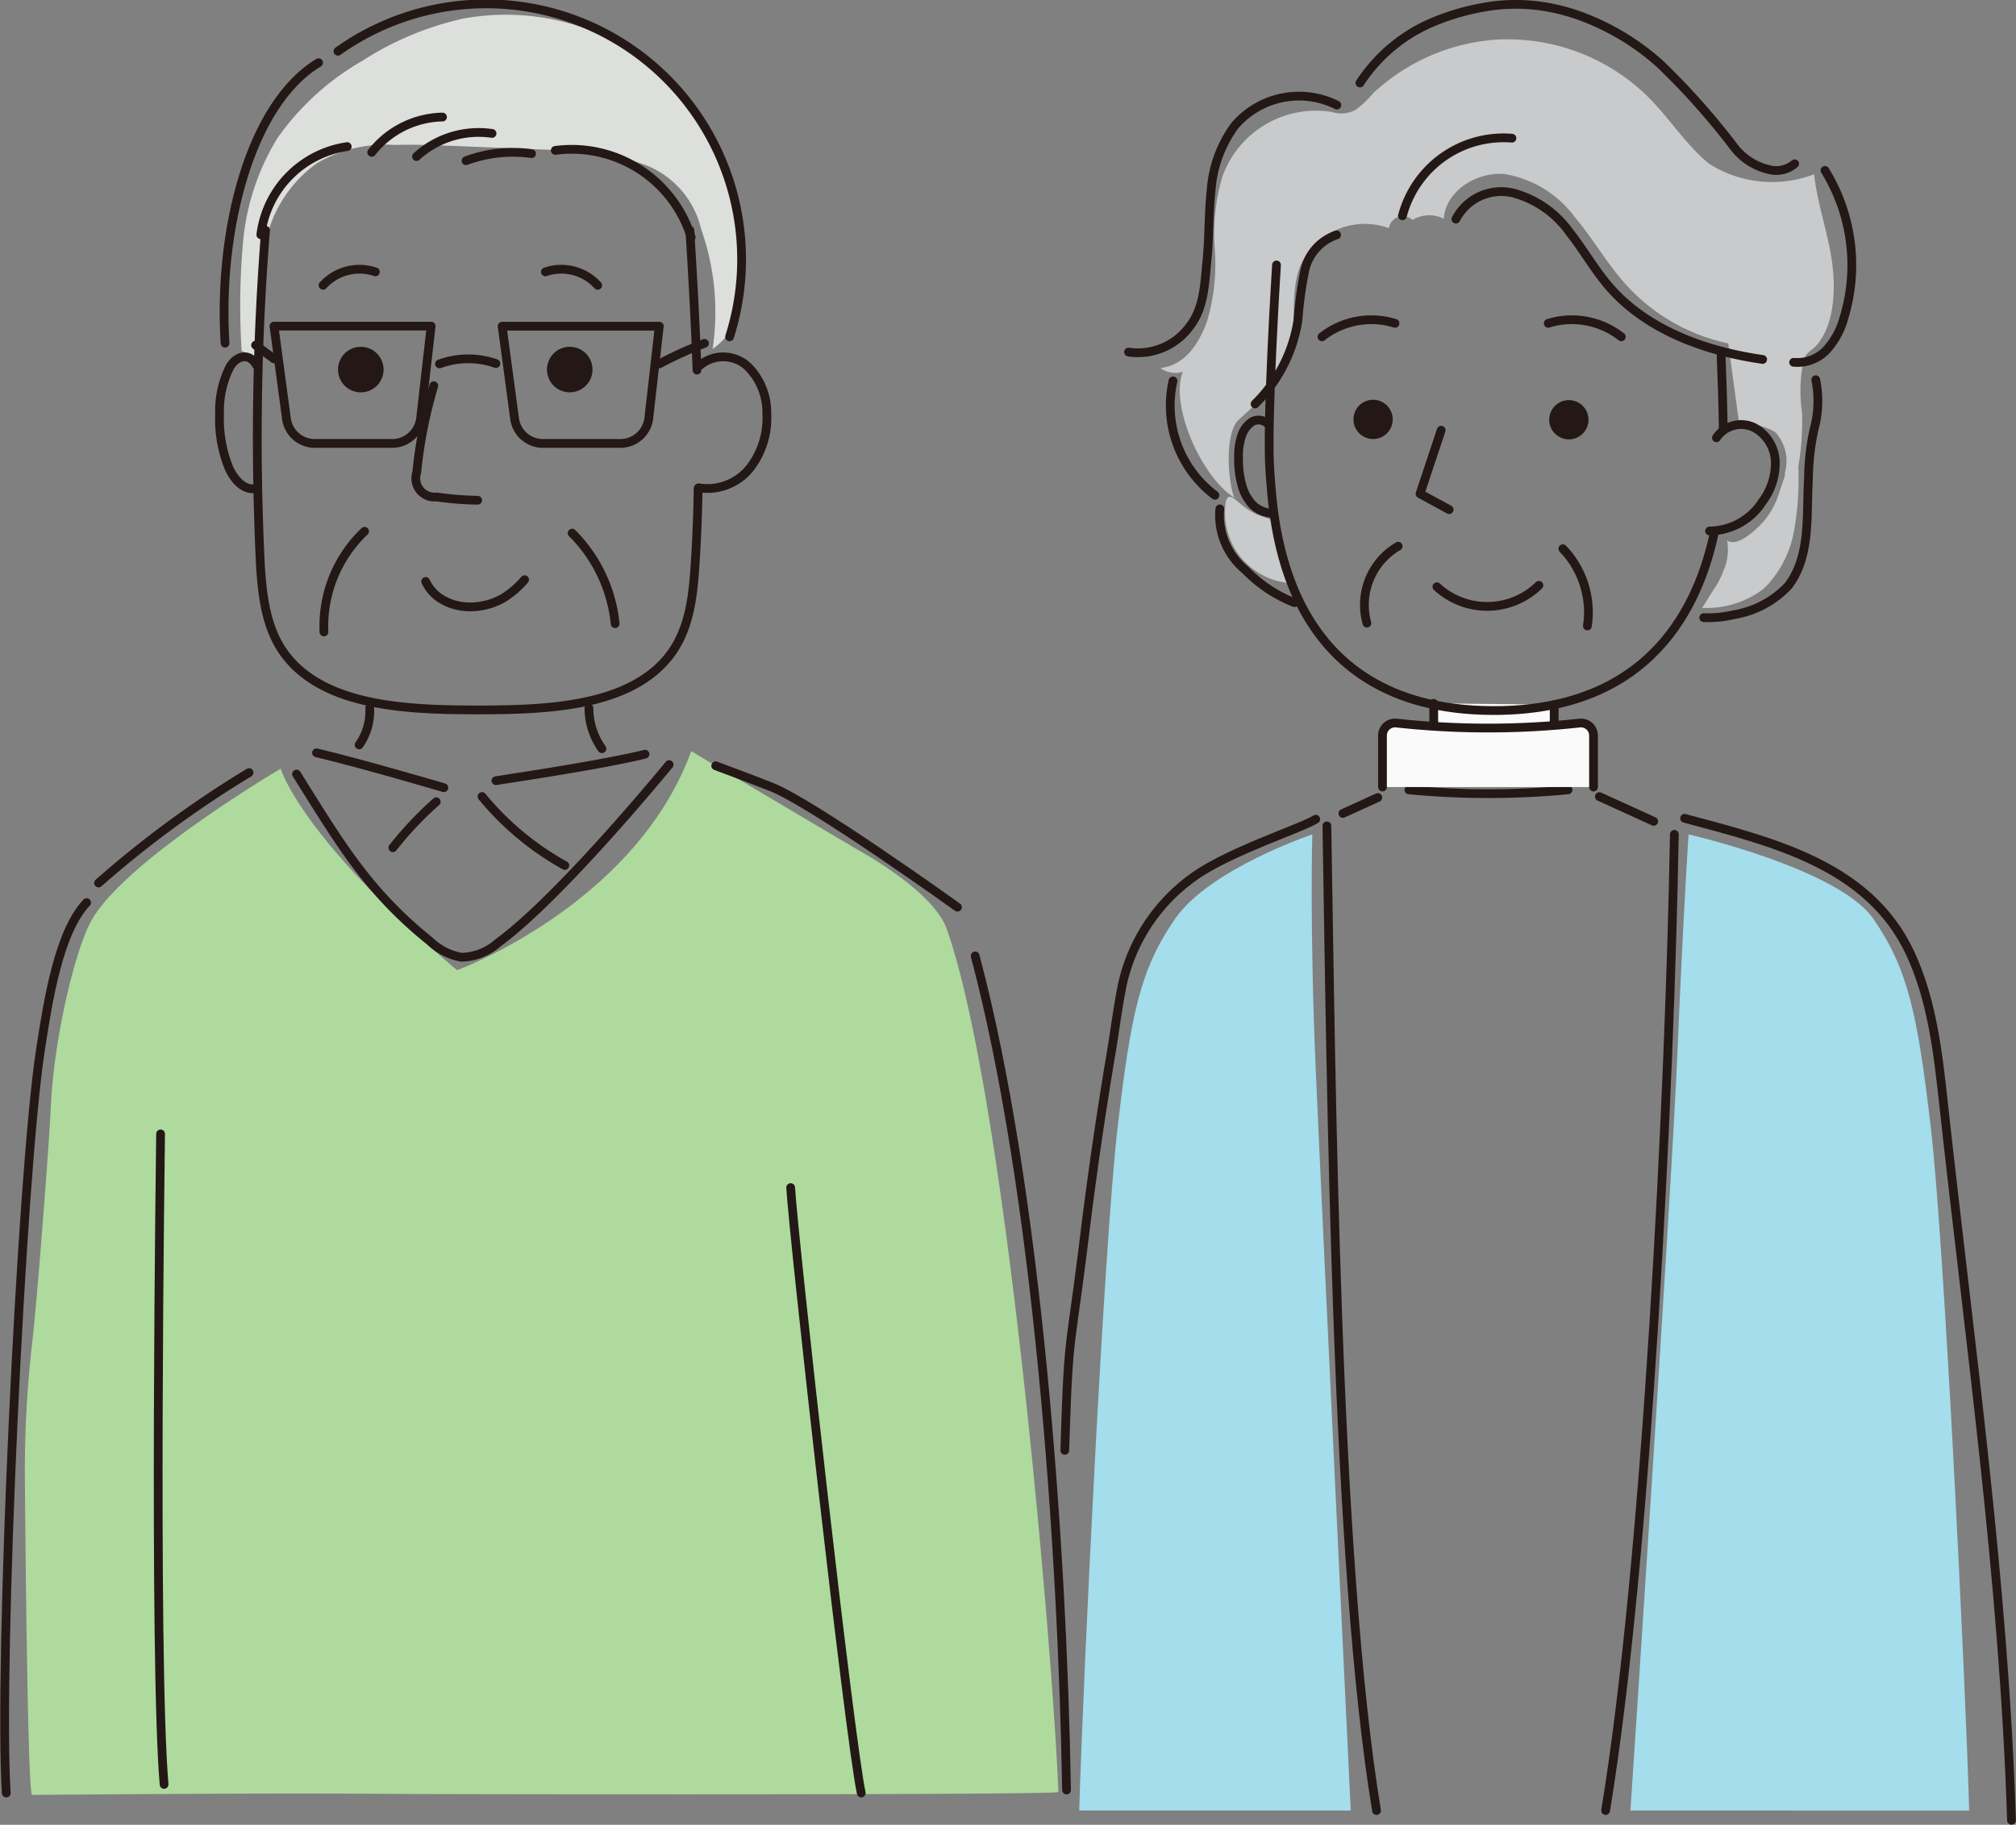 <svg xmlns="http://www.w3.org/2000/svg" width="126.575" height="114.561" viewBox="0 0 126.575 114.561">
  <rect x="0" y="0" width="126.575" height="114.561" fill="#808080" stroke="none"/>
  <g id="グループ_2619" data-name="グループ 2619" transform="translate(0.291 0.277)">
    <path id="パス_12182" data-name="パス 12182" d="M81.356,127.847a12.566,12.566,0,0,1,9.611,3.637c1.316,1.328,2.332,2.951,3.771,4.144a7.375,7.375,0,0,0,6.609.667c.189,1.768.8,3.464,1.082,5.22s.255,4.032-.849,5.426c-.341.432-.686.463-.877.979a9.224,9.224,0,0,0-.111,3.356,17.3,17.3,0,0,1-.344,3.953c-.042.21-.131.46-.343.494a.385.385,0,0,1-.389-.329,1.5,1.5,0,0,1,.042-.557,2.682,2.682,0,0,0-.625-2.324c-.423-.314-1.773-.754-2.278-.452l-.7-5.145a12.033,12.033,0,0,1-6.422-3.692c-1.184-1.312-2.062-2.869-3.2-4.223a6.9,6.9,0,0,0-4.394-2.714c-1.758-.169-3.712,1.036-3.846,2.8a2.029,2.029,0,0,0-1.963.081.884.884,0,0,0-1.479.514,4.423,4.423,0,0,0-5.572,2.385c-.546,1.394-.324,2.953-.471,4.443-.26,2.625-1.658,3.594-3.405,5.215-.849.787-.689,3.8-.258,4.874-1.994-1.234-4.066-5.706-3.239-7.9a1.572,1.572,0,0,1-1.4-.238c1.533-.177,2.394-1.483,2.924-2.931a12.661,12.661,0,0,0,.486-4.575,12.522,12.522,0,0,1,.5-4.573,6.247,6.247,0,0,1,6.835-4,1.937,1.937,0,0,0,1.5-.124,6.479,6.479,0,0,0,1.1-1.04A12.584,12.584,0,0,1,81.356,127.847Z" transform="translate(12.262 -125.633)" fill="#c8cacb"/>
    <path id="パス_12183" data-name="パス 12183" d="M90.4,155.979a4.515,4.515,0,0,0,3.46,1.854,10.687,10.687,0,0,1-1.015-3.894c0,.011-1.2-.4-1.31-.452a5.443,5.443,0,0,1-1.189-.817c-.381-.342-.664-.446-.738.16a4.55,4.55,0,0,0,.083,1.562A4.427,4.427,0,0,0,90.4,155.979Z" transform="translate(-12.954 -121.482)" fill="#c8cacb"/>
    <path id="パス_12184" data-name="パス 12184" d="M75.489,163.485v2.729h7.564v-2.649" transform="translate(14.237 -119.604)" fill="#fafafa" stroke="#231815" stroke-linecap="round" stroke-linejoin="round" stroke-width="0.55"/>
    <g id="グループ_2613" data-name="グループ 2613" transform="translate(70.57 0)">
      <path id="パス_12185" data-name="パス 12185" d="M66.37,149.351c-.016-1.4-.07-3.036-.133-4.589" transform="translate(-29.038 -122.736)" fill="none" stroke="#231815" stroke-linecap="round" stroke-linejoin="round" stroke-width="0.55"/>
      <path id="パス_12186" data-name="パス 12186" d="M67.161,139.922S66.52,150,66.747,152.878s.582,14.991,14.015,15.018c9.977.02,12.943-6.654,13.907-11.269" transform="translate(-57.876 -123.564)" fill="none" stroke="#231815" stroke-linecap="round" stroke-linejoin="round" stroke-width="0.55"/>
      <path id="パス_12187" data-name="パス 12187" d="M84.018,148a1.232,1.232,0,1,0,1.553-.79A1.232,1.232,0,0,0,84.018,148Z" transform="translate(-69.841 -122.329)" fill="#231815"/>
      <path id="パス_12188" data-name="パス 12188" d="M73.52,148.018a1.232,1.232,0,1,0,1.553-.79A1.234,1.234,0,0,0,73.52,148.018Z" transform="translate(-47.051 -122.325)" fill="#231815"/>
      <path id="パス_12189" data-name="パス 12189" d="M82.26,148.781l-1.328,3.992,1.828.994" transform="translate(-62.636 -122.049)" fill="none" stroke="#231815" stroke-linecap="round" stroke-linejoin="round" stroke-width="0.55"/>
      <path id="パス_12190" data-name="パス 12190" d="M85.78,155a4.262,4.262,0,0,0-1.964,4.827" transform="translate(-68.856 -120.985)" fill="none" stroke="#231815" stroke-linecap="round" stroke-linejoin="round" stroke-width="0.55"/>
      <path id="パス_12191" data-name="パス 12191" d="M73.46,155.135A5.77,5.77,0,0,1,75,159.985" transform="translate(-46.197 -120.962)" fill="none" stroke="#231815" stroke-linecap="round" stroke-linejoin="round" stroke-width="0.55"/>
      <path id="パス_12192" data-name="パス 12192" d="M83.835,143.935a5.022,5.022,0,0,1,4.587-.849" transform="translate(-71.697 -123.065)" fill="none" stroke="#231815" stroke-linecap="round" stroke-linejoin="round" stroke-width="0.55"/>
      <path id="パス_12193" data-name="パス 12193" d="M76.289,143.935a5.022,5.022,0,0,0-4.587-.849" transform="translate(-45.356 -123.065)" fill="none" stroke="#231815" stroke-linecap="round" stroke-linejoin="round" stroke-width="0.55"/>
      <path id="パス_12194" data-name="パス 12194" d="M64.123,137.713a3.207,3.207,0,0,1,3.661-1.622,6.358,6.358,0,0,1,3.477,2.449c.886,1.12,1.579,2.373,2.52,3.451,2.335,2.676,5.99,4.017,9.6,4.531" transform="translate(-43.575 -124.233)" fill="none" stroke="#231815" stroke-linecap="round" stroke-linejoin="round" stroke-width="0.55"/>
      <path id="パス_12195" data-name="パス 12195" d="M84.44,133.127A6.564,6.564,0,0,0,77.566,138" transform="translate(-60.374 -124.729)" fill="none" stroke="#231815" stroke-linecap="round" stroke-linejoin="round" stroke-width="0.55"/>
      <path id="パス_12196" data-name="パス 12196" d="M92.082,138.31a3.042,3.042,0,0,0-2,2.245,24.863,24.863,0,0,0-.426,3.116,9.374,9.374,0,0,1-2.693,5.252" transform="translate(-79.025 -123.84)" fill="none" stroke="#231815" stroke-linecap="round" stroke-linejoin="round" stroke-width="0.55"/>
      <path id="パス_12197" data-name="パス 12197" d="M92.265,148.471a.842.842,0,0,0-.987-.128,1.668,1.668,0,0,0-.631.813,4.057,4.057,0,0,0-.217,1.521,5.909,5.909,0,0,0,.246,1.773,2.916,2.916,0,0,0,.642,1.117,1.92,1.92,0,0,0,1.212.526" transform="translate(-83.528 -122.143)" fill="none" stroke="#231815" stroke-linecap="round" stroke-linejoin="round" stroke-width="0.55"/>
      <path id="パス_12198" data-name="パス 12198" d="M63.87,149.307a1.862,1.862,0,0,1,2.349-.65,2.535,2.535,0,0,1,1.349,2.164,4.049,4.049,0,0,1-.814,2.5,3.989,3.989,0,0,1-3.315,1.839" transform="translate(-26.964 -122.1)" fill="none" stroke="#231815" stroke-linecap="round" stroke-linejoin="round" stroke-width="0.55"/>
      <path id="パス_12199" data-name="パス 12199" d="M100.026,131.432a5.309,5.309,0,0,0-6.4,1.283,7.74,7.74,0,0,0-1.494,4.083c-.163,1.461-.111,2.938-.261,4.4s-.171,2.951-1.07,4.113a4.022,4.022,0,0,1-3.852,1.627" transform="translate(-86.953 -125.112)" fill="none" stroke="#231815" stroke-linecap="round" stroke-linejoin="round" stroke-width="0.55"/>
      <path id="パス_12200" data-name="パス 12200" d="M93.628,146.136a7.061,7.061,0,0,0,2.634,7.182" transform="translate(-90.842 -122.501)" fill="none" stroke="#231815" stroke-linecap="round" stroke-linejoin="round" stroke-width="0.55"/>
      <path id="パス_12201" data-name="パス 12201" d="M89.266,153a4.448,4.448,0,0,0,1.6,3.83,8.79,8.79,0,0,0,3.08,2.052" transform="translate(-83.54 -121.327)" fill="none" stroke="#231815" stroke-linecap="round" stroke-linejoin="round" stroke-width="0.55"/>
      <path id="パス_12202" data-name="パス 12202" d="M68.2,146.075a6.661,6.661,0,0,1-.1,3.09,15.154,15.154,0,0,0-.357,3.142c-.139,2.238.16,4.814-1.259,6.692a6.016,6.016,0,0,1-3.41,1.824,7.189,7.189,0,0,1-1.906.19" transform="translate(-25.059 -122.512)" fill="none" stroke="#231815" stroke-linecap="round" stroke-linejoin="round" stroke-width="0.55"/>
      <path id="パス_12203" data-name="パス 12203" d="M59.341,146.9a2.523,2.523,0,0,0,2.095-.812,4.888,4.888,0,0,0,1.062-1.98,11.33,11.33,0,0,0-1.189-9.253" transform="translate(-17.587 -124.431)" fill="none" stroke="#231815" stroke-linecap="round" stroke-linejoin="round" stroke-width="0.55"/>
      <path id="パス_12204" data-name="パス 12204" d="M89.7,135.959A1.809,1.809,0,0,1,88,136.3a3.834,3.834,0,0,1-2.054-1.323,45.308,45.308,0,0,0-4.661-5.251,15.356,15.356,0,0,0-5.444-3.185,12.662,12.662,0,0,0-1.863-.45,11.311,11.311,0,0,0-3.966.07,14.718,14.718,0,0,0-3.346,1.042,10.2,10.2,0,0,0-4.261,3.682" transform="translate(-47.882 -125.953)" fill="none" stroke="#231815" stroke-linecap="round" stroke-linejoin="round" stroke-width="0.55"/>
    </g>
    <path id="パス_12205" data-name="パス 12205" d="M74.745,168.13a52.824,52.824,0,0,0,9.99,0" transform="translate(13.422 -118.818)" fill="#fafafa" stroke="#231815" stroke-linecap="round" stroke-linejoin="round" stroke-width="0.55"/>
    <path id="パス_12206" data-name="パス 12206" d="M86.621,168.56v-3.233a.789.789,0,0,0-.881-.782,52.916,52.916,0,0,1-11.488,0,.788.788,0,0,0-.881.782v3.233" transform="translate(13.138 -119.427)" fill="#fafafa" stroke="#231815" stroke-linecap="round" stroke-linejoin="round" stroke-width="0.55"/>
    <g id="グループ_2614" data-name="グループ 2614" transform="translate(66.564 49.792)">
      <path id="パス_12207" data-name="パス 12207" d="M87.24,168.577l-2.192,1" transform="translate(-67.589 -168.577)" fill="none" stroke="#231815" stroke-linecap="round" stroke-linejoin="round" stroke-width="0.55"/>
      <path id="パス_12208" data-name="パス 12208" d="M104.129,169.74c-.842.535-4.848,1.836-7.184,3.3a11.256,11.256,0,0,0-5.032,7.473c-.256,1.375-.432,2.755-.634,3.953q-.964,5.725-1.669,11.478c-.94,7.667-.99,5.731-1.233,13.419" transform="translate(-88.378 -168.378)" fill="none" stroke="#231815" stroke-linecap="round" stroke-linejoin="round" stroke-width="0.55"/>
    </g>
    <g id="グループ_2615" data-name="グループ 2615" transform="translate(100.126 49.735)">
      <path id="パス_12209" data-name="パス 12209" d="M69.966,168.577l3.409,1.553" transform="translate(-69.966 -168.577)" fill="none" stroke="#231815" stroke-linecap="round" stroke-linejoin="round" stroke-width="0.55"/>
      <path id="パス_12210" data-name="パス 12210" d="M50.782,169.74c5.435,1.468,11.547,2.889,14.151,8.445,1.383,2.951,1.755,6.258,2.109,9.5,1.632,14.952,3.786,29.936,4.263,44.96" transform="translate(-45.43 -168.378)" fill="none" stroke="#231815" stroke-linecap="round" stroke-linejoin="round" stroke-width="0.55"/>
    </g>
    <path id="パス_12211" data-name="パス 12211" d="M85.078,170.145c.276,15.955.521,46.074,3.116,61.82" transform="translate(-2.06 -118.574)" fill="none" stroke="#231815" stroke-linecap="round" stroke-linejoin="round" stroke-width="0.55"/>
    <path id="パス_12212" data-name="パス 12212" d="M73.3,170.6c-.276,15.955-1.72,45.539-4.315,61.284" transform="translate(31.533 -118.495)" fill="none" stroke="#231815" stroke-linecap="round" stroke-linejoin="round" stroke-width="0.55"/>
    <path id="パス_12213" data-name="パス 12213" d="M103.548,231.886s-1.816-37.667-2.2-46.576-.214-14.708-.214-14.708-6.449,2.165-8.616,5.3-2.769,5.9-3.611,13.124S86.743,223.54,86.5,231.886Z" transform="translate(-19.032 -118.495)" fill="#a4ddeb"/>
    <path id="パス_12214" data-name="パス 12214" d="M53.049,231.886S55.625,193.234,56,184.325,56.7,170.6,56.7,170.6s9.437,2.165,11.6,5.3,2.769,5.9,3.611,13.124,2.168,34.519,2.409,42.865Z" transform="translate(49.026 -118.495)" fill="#a4ddeb"/>
    <path id="パス_12215" data-name="パス 12215" d="M66.372,158.2c-.11.117-.225.23-.345.336a5.872,5.872,0,0,1-3.819,1.163c.03,0,.627-.993.7-1.094a5.567,5.567,0,0,0,.664-1.28,3.26,3.26,0,0,0,.211-1.855c.573.39,1.484-.413,1.877-.773a4.839,4.839,0,0,0,1.224-1.746c.183-.451.3-.929.481-1.379a2.366,2.366,0,0,1,.87-1.144,18.72,18.72,0,0,1-.283,4.63A6.858,6.858,0,0,1,66.372,158.2Z" transform="translate(44.362 -121.815)" fill="#c8cacb"/>
    <g id="グループ_2618" data-name="グループ 2618" transform="translate(0 0.065)">
      <path id="パス_12216" data-name="パス 12216" d="M133.083,134.751l6.047.245a16.826,16.826,0,0,1,5.657.882,5.707,5.707,0,0,1,3.675,4.1,15.6,15.6,0,0,1,.718,7.51,4.091,4.091,0,0,0,1.773-3.171,15.844,15.844,0,0,0-4.157-13.365,14.867,14.867,0,0,0-13.278-4.2,19.5,19.5,0,0,0-6.354,2.666,16.533,16.533,0,0,0-5.3,4.827,14.986,14.986,0,0,0-2.161,6.485,44.937,44.937,0,0,0-.093,6.889l1.238.491c-.2-2.758-.386-5.6.507-8.222a8.145,8.145,0,0,1,2.976-4.053,8.449,8.449,0,0,1,4.846-1.151C130.476,134.646,131.781,134.7,133.083,134.751Z" transform="translate(-104.729 -125.926)" fill="#dcdfdc"/>
      <path id="パス_12217" data-name="パス 12217" d="M104.291,188.572c.2-4.532,1.57-10.087,2.586-11.853,2.17-3.777,11.855-9.482,11.855-9.482s1.2,4.291,11.072,12.654c0,0,11.187-4.111,14.7-13.75l10.431,6.178s4.752,2.552,5.61,4.977c3.793,10.7,6.712,46.213,7.012,54.189.009.2-38.179.146-41.506.121-7.647-.059-15.284.008-22.931.06-.3,0-.454-19.63-.454-20.31a71.321,71.321,0,0,1,.477-8.212C103.438,200.575,104.19,190.863,104.291,188.572Z" transform="translate(-101.397 -119.323)" fill="#aeda9d"/>
      <path id="パス_12218" data-name="パス 12218" d="M122.485,146.843c-.1-2.93-.267-5.859-.449-8.784" transform="translate(-79.014 -123.948)" fill="none" stroke="#231815" stroke-linecap="round" stroke-linejoin="round" stroke-width="0.55"/>
      <path id="パス_12219" data-name="パス 12219" d="M122.514,138.059a164.021,164.021,0,0,0-.318,21.117c.135,2,.381,4.111,1.72,5.737,2.6,3.156,7.915,3.25,11.919,3.264,4-.014,9.321-.108,11.92-3.264,1.34-1.625,1.586-3.734,1.719-5.737q.165-2.452.2-4.91" transform="translate(-106.133 -123.948)" fill="none" stroke="#231815" stroke-linecap="round" stroke-linejoin="round" stroke-width="0.55"/>
      <path id="パス_12220" data-name="パス 12220" d="M147.934,145.413c-.43-.783-1.2-.657-1.663.069a6.094,6.094,0,0,0-.663,2.981,8.2,8.2,0,0,0,.586,3.395c.427.933,1.131,1.492,1.788,1.242" transform="translate(-132.113 -122.819)" fill="none" stroke="#231815" stroke-linecap="round" stroke-linejoin="round" stroke-width="0.55"/>
      <path id="パス_12221" data-name="パス 12221" d="M118.383,145.413a2.271,2.271,0,0,1,3,.069,4.058,4.058,0,0,1,1.2,2.981,5.119,5.119,0,0,1-1.056,3.395A3.417,3.417,0,0,1,118.3,153.1" transform="translate(-74.73 -122.819)" fill="none" stroke="#231815" stroke-linecap="round" stroke-linejoin="round" stroke-width="0.55"/>
      <path id="パス_12222" data-name="パス 12222" d="M134.9,146.43a28.553,28.553,0,0,0-1.07,5.436,1.175,1.175,0,0,0,1.237,1.548,20.54,20.54,0,0,0,2.584.206" transform="translate(-107.953 -122.556)" fill="none" stroke="#231815" stroke-linecap="round" stroke-linejoin="round" stroke-width="0.55"/>
      <path id="パス_12223" data-name="パス 12223" d="M136.36,145.25a5.256,5.256,0,0,0-3.542.022" transform="translate(-105.515 -122.768)" fill="none" stroke="#231815" stroke-linecap="round" stroke-linejoin="round" stroke-width="0.55"/>
      <path id="パス_12224" data-name="パス 12224" d="M138.91,145.329a1.43,1.43,0,1,0,1.8-.92A1.43,1.43,0,0,0,138.91,145.329Z" transform="translate(-117.909 -122.909)" fill="#231815"/>
      <path id="パス_12225" data-name="パス 12225" d="M127.707,145.329a1.429,1.429,0,1,0,1.8-.92A1.428,1.428,0,0,0,127.707,145.329Z" transform="translate(-93.586 -122.909)" fill="#231815"/>
      <path id="パス_12226" data-name="パス 12226" d="M142.423,154.248a8.222,8.222,0,0,0-2.552,6.319" transform="translate(-119.823 -121.234)" fill="none" stroke="#231815" stroke-linecap="round" stroke-linejoin="round" stroke-width="0.55"/>
      <path id="パス_12227" data-name="パス 12227" d="M126.43,154.346a9.338,9.338,0,0,1,2.7,5.685" transform="translate(-90.8 -121.218)" fill="none" stroke="#231815" stroke-linecap="round" stroke-linejoin="round" stroke-width="0.55"/>
      <path id="パス_12228" data-name="パス 12228" d="M131.281,156.955a2.6,2.6,0,0,0,.853,1.02,3.409,3.409,0,0,0,1.693.57,4.221,4.221,0,0,0,2.276-.516,5.638,5.638,0,0,0,1.389-1.184" transform="translate(-104.847 -120.793)" fill="none" stroke="#231815" stroke-linecap="round" stroke-linejoin="round" stroke-width="0.55"/>
      <path id="パス_12229" data-name="パス 12229" d="M126.618,150.594h4.866a1.794,1.794,0,0,0,1.782-1.59l.659-5.77h-9.867l.782,5.806A1.793,1.793,0,0,0,126.618,150.594Z" transform="translate(-92.822 -123.097)" fill="none" stroke="#231815" stroke-linecap="round" stroke-linejoin="round" stroke-width="0.55"/>
      <path id="パス_12230" data-name="パス 12230" d="M138.851,150.594h4.866A1.793,1.793,0,0,0,145.5,149l.659-5.77h-9.866l.781,5.806A1.794,1.794,0,0,0,138.851,150.594Z" transform="translate(-119.381 -123.097)" fill="none" stroke="#231815" stroke-linecap="round" stroke-linejoin="round" stroke-width="0.55"/>
      <line id="線_269" data-name="線 269" x1="1.155" y1="0.857" transform="translate(15.756 21.328)" fill="none" stroke="#231815" stroke-linecap="round" stroke-linejoin="round" stroke-width="0.55"/>
      <path id="パス_12231" data-name="パス 12231" d="M124.472,144.126a23.968,23.968,0,0,0-2.836,1.288" transform="translate(-80.533 -122.91)" fill="none" stroke="#231815" stroke-linecap="round" stroke-linejoin="round" stroke-width="0.55"/>
      <path id="パス_12232" data-name="パス 12232" d="M119.688,128.884a16.039,16.039,0,0,1,24.588,17.927" transform="translate(-98.76 -126.009)" fill="none" stroke="#231815" stroke-linecap="round" stroke-linejoin="round" stroke-width="0.55"/>
      <path id="パス_12233" data-name="パス 12233" d="M148.26,129.078c-4.294,2.577-6.326,10.517-5.873,17.611" transform="translate(-128.548 -125.484)" fill="none" stroke="#231815" stroke-linecap="round" stroke-linejoin="round" stroke-width="0.55"/>
      <path id="パス_12234" data-name="パス 12234" d="M135.683,134.208a5.8,5.8,0,0,1,4.442-2.217" transform="translate(-112.635 -124.985)" fill="none" stroke="#231815" stroke-linecap="round" stroke-linejoin="round" stroke-width="0.55"/>
      <path id="パス_12235" data-name="パス 12235" d="M133.026,134.331a5.789,5.789,0,0,1,4.744-1.452" transform="translate(-107.168 -124.844)" fill="none" stroke="#231815" stroke-linecap="round" stroke-linejoin="round" stroke-width="0.55"/>
      <path id="パス_12236" data-name="パス 12236" d="M130.908,134.409a8.439,8.439,0,0,1,4.114-.443" transform="translate(-101.94 -124.662)" fill="none" stroke="#231815" stroke-linecap="round" stroke-linejoin="round" stroke-width="0.55"/>
      <path id="パス_12237" data-name="パス 12237" d="M146.214,133.575a6.391,6.391,0,0,0-5.424,5.534" transform="translate(-124.705 -124.714)" fill="none" stroke="#231815" stroke-linecap="round" stroke-linejoin="round" stroke-width="0.55"/>
      <path id="パス_12238" data-name="パス 12238" d="M122.35,133.789a7.858,7.858,0,0,1,8.53,5.45" transform="translate(-87.777 -124.689)" fill="none" stroke="#231815" stroke-linecap="round" stroke-linejoin="round" stroke-width="0.55"/>
      <g id="グループ_2617" data-name="グループ 2617" transform="translate(0 47.737)">
        <g id="グループ_2616" data-name="グループ 2616">
          <path id="パス_12239" data-name="パス 12239" d="M155.5,167.29a65.735,65.735,0,0,0-9.448,6.93" transform="translate(-140.154 -166.864)" fill="none" stroke="#231815" stroke-linecap="round" stroke-linejoin="round" stroke-width="0.55"/>
          <path id="パス_12240" data-name="パス 12240" d="M159.91,174.26c-1.747,1.846-2.424,6.141-2.908,9.313-1.192,7.834-2.638,38.679-2.137,46.588" transform="translate(-154.763 -165.672)" fill="none" stroke="#231815" stroke-linecap="round" stroke-linejoin="round" stroke-width="0.55"/>
          <path id="パス_12241" data-name="パス 12241" d="M150.759,186.659s-.456,33.038.22,40.841" transform="translate(-140.968 -163.551)" fill="none" stroke="#231815" stroke-linecap="round" stroke-linejoin="round" stroke-width="0.55"/>
          <path id="パス_12242" data-name="パス 12242" d="M123.25,175.8s-9.079-6.517-11.667-7.54c-1.309-.518-3.512-1.337-3.512-1.337" transform="translate(-63.426 -166.926)" fill="none" stroke="#231815" stroke-linecap="round" stroke-linejoin="round" stroke-width="0.55"/>
        </g>
      </g>
      <path id="パス_12243" data-name="パス 12243" d="M140.237,163.739a3.669,3.669,0,0,1-.667,2.312" transform="translate(-117.315 -119.627)" fill="none" stroke="#231815" stroke-linecap="round" stroke-linejoin="round" stroke-width="0.55"/>
      <path id="パス_12244" data-name="パス 12244" d="M127.147,163.739a4.362,4.362,0,0,0,.815,2.549" transform="translate(-90.46 -119.627)" fill="none" stroke="#231815" stroke-linecap="round" stroke-linejoin="round" stroke-width="0.55"/>
      <path id="パス_12245" data-name="パス 12245" d="M113.23,189.538c.211,3.447,3.7,34.626,4.432,38.01" transform="translate(-63.879 -115.322)" fill="none" stroke="#231815" stroke-linecap="round" stroke-linejoin="round" stroke-width="0.55"/>
      <path id="パス_12246" data-name="パス 12246" d="M146.923,166.781s-6.784,8.3-10.751,11.195a3.586,3.586,0,0,1-2.278.9,3.781,3.781,0,0,1-1.99-1.014c-3.946-3.161-5.739-6.293-8.374-10.488" transform="translate(-105.203 -119.12)" fill="none" stroke="#231815" stroke-linecap="round" stroke-linejoin="round" stroke-width="0.55"/>
      <path id="パス_12247" data-name="パス 12247" d="M138.743,168.77a22.079,22.079,0,0,0-2.727,2.887" transform="translate(-111.643 -118.777)" fill="none" stroke="#231815" stroke-linecap="round" stroke-linejoin="round" stroke-width="0.55"/>
      <path id="パス_12248" data-name="パス 12248" d="M129.123,168.489a18.008,18.008,0,0,0,5.2,4.328" transform="translate(-99.15 -118.825)" fill="none" stroke="#231815" stroke-linecap="round" stroke-linejoin="round" stroke-width="0.55"/>
      <path id="パス_12249" data-name="パス 12249" d="M134.185,166.216c-2.312.575-7,1.3-9.359,1.662" transform="translate(-93.981 -119.208)" fill="none" stroke="#231815" stroke-linecap="round" stroke-linejoin="round" stroke-width="0.55"/>
      <path id="パス_12250" data-name="パス 12250" d="M143.6,168.332s-5.085-1.5-7.995-2.191" transform="translate(-116.023 -119.221)" fill="none" stroke="#231815" stroke-linecap="round" stroke-linejoin="round" stroke-width="0.55"/>
    </g>
    <path id="パス_12251" data-name="パス 12251" d="M142.564,140.317a3.085,3.085,0,0,0-3.284.843" transform="translate(-119.286 -123.525)" fill="none" stroke="#231815" stroke-linecap="round" stroke-linejoin="round" stroke-width="0.55"/>
    <path id="パス_12252" data-name="パス 12252" d="M127.146,140.317a3.085,3.085,0,0,1,3.284.843" transform="translate(-93.195 -123.525)" fill="none" stroke="#231815" stroke-linecap="round" stroke-linejoin="round" stroke-width="0.55"/>
    <path id="パス_12253" data-name="パス 12253" d="M82.716,157.147a4.657,4.657,0,0,1-6.406.089" transform="translate(13.614 -120.676)" fill="none" stroke="#231815" stroke-linecap="round" stroke-linejoin="round" stroke-width="0.55"/>
    <path id="パス_12254" data-name="パス 12254" d="M101.829,177.117c3.918,14.723,5.482,37.194,5.738,52.367" transform="translate(-40.895 -117.381)" fill="none" stroke="#231815" stroke-linecap="round" stroke-linejoin="round" stroke-width="0.55"/>
  </g>
</svg>
